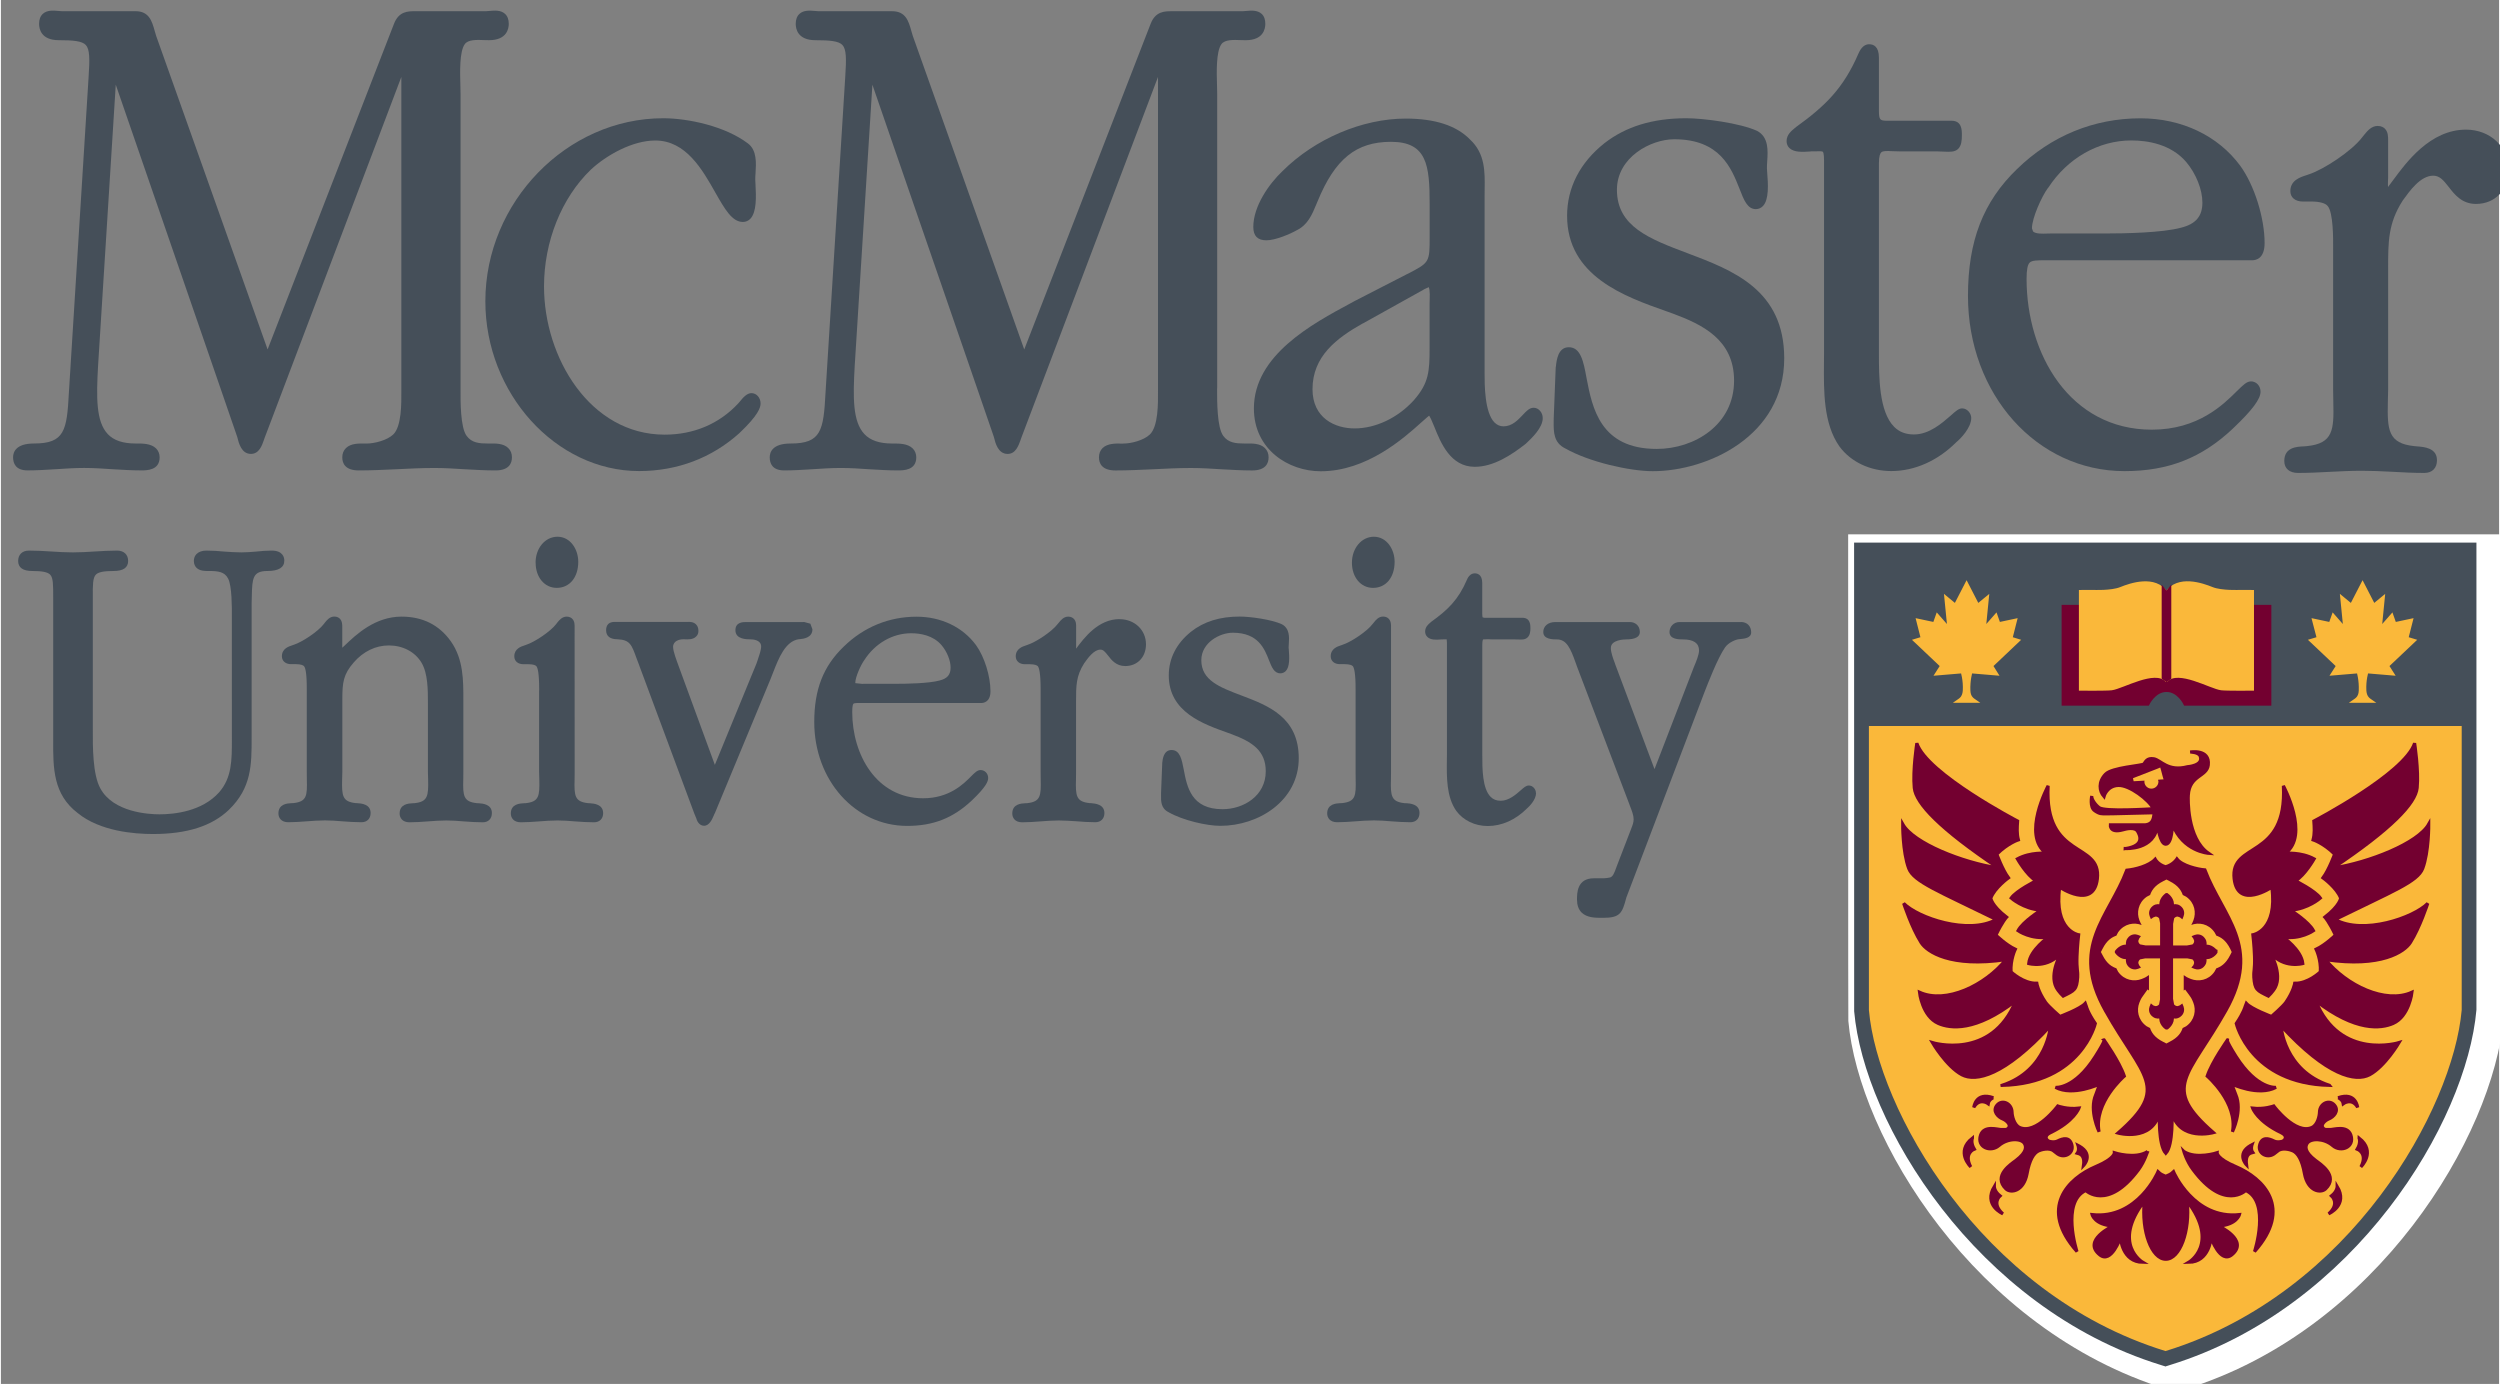 <?xml version="1.0" encoding="UTF-8"?>
<svg xmlns="http://www.w3.org/2000/svg" xmlns:xlink="http://www.w3.org/1999/xlink" height="235.281" viewBox="0 0 88.892 49.244" width="425.024">
  <rect x="0" y="0" width="88.892" height="49.244" fill="#808080" stroke="none"/>
  <clipPath id="a">
    <path d="m635.418 524.586h21.582v20.414h-21.582zm0 0"></path>
  </clipPath>
  <clipPath id="b">
    <path d="m668 524.586h22v20.414h-22zm0 0"></path>
  </clipPath>
  <clipPath id="c">
    <path d="m733 529h10.375v16h-10.375zm0 0"></path>
  </clipPath>
  <clipPath id="d">
    <path d="m635.418 547h12.582v14h-12.582zm0 0"></path>
  </clipPath>
  <clipPath id="e">
    <path d="m714 547h29.375v37.305h-29.375zm0 0"></path>
  </clipPath>
  <symbol id="f" overflow="visible"></symbol>
  <symbol id="g" overflow="visible"></symbol>
  <g fill="#545e6b" transform="matrix(.353 0 0 .353 -101.051 -140.334)">
    <use height="100%" width="100%" x="145.453" xlink:href="#f" y="559.448"></use>
    <use height="100%" width="100%" x="148.104" xlink:href="#f" y="559.448"></use>
  </g>
  <g transform="matrix(2.33 0 0 2.33 -533.402 -620.906)">
    <g clip-path="url(#a)" transform="matrix(.353 0 0 .353 4.811 81.467)">
      <path d="m656.84 543.508c-.211-.207-.562-.199-.797-.195h-.086c-.355 0-.695-.023-.918-.332-.27-.363-.266-1.508-.262-1.996v-12.805c0-.105-.004-.234-.008-.367-.016-.547-.043-1.461.191-1.777.145-.207.535-.188.844-.176l.207.004c.766 0 .852-.496.852-.707 0-.188-.055-.336-.164-.434-.18-.164-.445-.145-.66-.125l-.164.012h-3.055c-.316 0-.711 0-.922.543l-5.469 14.09c-.879-2.477-4.82-13.57-4.82-13.562l-.066-.223c-.117-.418-.242-.848-.828-.848h-3.184l-.164-.012c-.215-.019-.48-.039-.66.125-.109.098-.164.246-.164.434 0 .211.082.707.852.707.617 0 1.008.035 1.168.207.172.184.176.594.121 1.398l-.852 13.648c-.086 1.633-.184 2.195-1.508 2.195-.789 0-.906.375-.906.598 0 .258.109.566.629.566.402 0 .816-.027 1.215-.051.402-.027.82-.055 1.23-.055.406 0 .82.027 1.223.055.406.023.828.051 1.246.051.238 0 .797 0 .797-.566 0-.152-.055-.285-.152-.383-.219-.219-.594-.215-.84-.215h-.051c-.547 0-.941-.133-1.199-.406-.516-.543-.496-1.609-.422-2.941l.766-12.176c.871 2.527 5.258 15.238 5.25 15.223l.008.027c.062.25.176.723.59.723.355 0 .48-.367.562-.605l.031-.09 5.914-15.613v13.586c.004.539.012 1.535-.352 1.883-.262.246-.793.391-1.16.391h-.086c-.234-.004-.586-.012-.797.195-.105.102-.16.238-.16.402 0 .258.125.566.715.566.535 0 1.086-.027 1.621-.051.539-.027 1.098-.055 1.652-.055.434 0 .879.027 1.309.055.434.023.883.051 1.328.051.59 0 .715-.309.715-.566 0-.164-.055-.301-.16-.402" fill="#454f59"></path>
    </g>
    <path d="m240.259 269.873c-.165 0-.277-.197-.419-.446-.201-.356-.451-.798-.919-.798-.351 0-.748.225-.985.446-.446.43-.714 1.097-.714 1.783 0 1.087.704 2.263 1.842 2.263.445 0 .834-.165 1.124-.477l.019-.022c.059-.074.116-.135.183-.135.077 0 .139.07.139.158 0 .062-.033.178-.327.456-.422.378-.949.576-1.528.576-1.272 0-2.348-1.188-2.348-2.593 0-1.514 1.244-2.795 2.716-2.795.38 0 .948.121 1.297.387.135.103.123.299.113.456-.003.035-.004.068-.004.097l.003.058c.012.207.018.434-.077.536-.03.033-.072.05-.116.05" fill="#454f59"></path>
    <g clip-path="url(#b)" transform="matrix(.353 0 0 .353 4.811 81.467)">
      <path d="m689.574 543.508c-.211-.207-.562-.199-.797-.195h-.086c-.355 0-.695-.023-.918-.332-.27-.363-.266-1.508-.266-1.996l.004-.113v-12.691c0-.105-.004-.234-.008-.367-.016-.547-.043-1.461.191-1.777.145-.207.535-.188.844-.176l.207.004c.766 0 .848-.496.848-.707 0-.188-.051-.336-.16-.434-.184-.164-.445-.145-.66-.125l-.164.012h-3.055c-.316 0-.711 0-.922.543l-5.469 14.09c-.879-2.477-4.82-13.57-4.82-13.562l-.066-.223c-.117-.418-.242-.848-.828-.848h-3.184l-.164-.012c-.215-.019-.48-.039-.66.125-.109.098-.164.246-.164.434 0 .211.082.707.852.707.617 0 1.008.035 1.168.207.172.184.176.594.121 1.398l-.852 13.648c-.086 1.633-.184 2.195-1.508 2.195-.789 0-.906.375-.906.598 0 .258.109.566.629.566.402 0 .816-.027 1.215-.051.402-.027.82-.055 1.23-.055.402 0 .82.027 1.223.055.406.023.828.051 1.246.051.238 0 .797 0 .797-.566 0-.152-.055-.285-.152-.383-.219-.219-.594-.215-.84-.215h-.051c-.547 0-.941-.133-1.199-.406-.516-.543-.496-1.609-.422-2.941l.766-12.176c.871 2.527 5.258 15.238 5.25 15.223l.008.027c.062.25.176.723.594.723.348 0 .473-.367.559-.605l.031-.09 5.914-15.613v13.586c.004.539.012 1.535-.355 1.883-.258.246-.789.391-1.156.391h-.086c-.234-.004-.586-.012-.801.195-.102.102-.156.238-.156.402 0 .258.125.566.715.566.535 0 1.086-.027 1.621-.051.539-.027 1.098-.055 1.648-.055.438 0 .883.027 1.312.055.434.023.883.051 1.328.051.59 0 .715-.309.715-.566 0-.164-.055-.301-.16-.402" fill="#454f59"></path>
    </g>
    <path d="m249.726 271.422c-.4.225-.768.502-.768 1.005 0 .442.344.599.642.599.322 0 .661-.161.905-.43.23-.263.241-.437.241-.803v-.679l.001-.033c.008-.171-.01-.211-.018-.22l.011.004h.003l-.048.021-.044.021.01-.004-.936.521m.677-.754c.345-.178.345-.178.345-.573v-.497c0-.593-.04-.951-.591-.951-.532 0-.856.263-1.12.908l-.022.052c-.063.152-.128.307-.296.39-.103.059-.327.154-.464.154-.134 0-.2-.066-.2-.204 0-.318.241-.659.446-.853.497-.495 1.22-.802 1.882-.802.444 0 .773.106.98.318.233.215.229.492.225.759l-.001.113v2.691c0 .182-.001.608.153.762.039.037.083.057.136.057.131 0 .22-.097.292-.172.055-.059.103-.112.168-.112.076 0 .139.072.139.158 0 .149-.168.306-.258.391l-.01.008c-.209.163-.482.345-.77.345-.371 0-.52-.367-.617-.61-.029-.07-.068-.167-.09-.182l.012.003.015-.003c-.018.008-.08.065-.135.113-.27.243-.834.747-1.537.747-.495 0-1.021-.335-1.021-.959 0-.813.889-1.291 1.479-1.608l.066-.036.794-.408" fill="#454f59"></path>
    <path d="m252.672 272.097.003-.017c.01-.095.032-.294.197-.294.182 0 .225.218.271.471.088.456.208 1.082 1.072 1.082.572 0 1.181-.365 1.181-1.043 0-.626-.484-.857-.938-1.025l-.092-.033c-.642-.226-1.52-.537-1.52-1.459 0-.429.197-.812.569-1.108.329-.256.739-.382 1.251-.382.266 0 .819.074 1.08.192.181.095.167.302.156.467-.003.037-.004.073-.004.105l.003.052c.017.201.028.426-.063.524-.029.03-.066.048-.109.048-.128 0-.182-.135-.248-.306-.127-.321-.298-.761-.999-.761-.357 0-.875.274-.875.772 0 .562.499.75 1.075.967.695.262 1.48.559 1.48 1.607 0 1.189-1.174 1.723-2.008 1.723-.349 0-.969-.139-1.335-.347-.181-.088-.179-.254-.178-.413l.001-.055.03-.766" fill="#454f59"></path>
    <path d="m259.018 272.867c0-.069-.059-.147-.139-.147-.052 0-.097.04-.178.113-.13.113-.325.285-.558.285-.124 0-.223-.037-.302-.116-.233-.233-.233-.769-.233-1.123v-2.901c0-.112.019-.153.036-.168.026-.025.088-.022.167-.018.033.001.069.003.107.003h.572c.041 0 .079.003.112.004.091.004.163.008.215-.041.051-.05.058-.128.058-.208 0-.083 0-.223-.16-.223h-1.005c-.083-.006-.102-.012-.102-.158v-.806c0-.168-.081-.204-.149-.204-.099 0-.146.103-.164.143-.229.531-.508.801-.951 1.12l-.023.019c-.052.043-.123.101-.123.198 0 .041.015.079.045.107.07.065.197.059.309.051l.03-.003h.065c.043-.001.095-.003.105.007.004.004.018.025.018.131v2.923l-.001.161c-.004.44-.01.938.238 1.288.174.234.467.373.79.373.357 0 .71-.157.994-.442.062-.05.227-.218.227-.369" fill="#454f59"></path>
    <path d="m260.192 269.353c.294-.453.769-.725 1.271-.725.252 0 .604.058.836.327.152.179.249.423.249.622 0 .209-.101.328-.328.384-.287.077-.854.088-1.167.088h-.827l-.05.001c-.07.003-.175.006-.214-.032l-.017-.048c0-.156.149-.488.245-.617m3.098 2.955c-.063 0-.117.054-.214.149-.207.205-.591.588-1.298.588-1.255 0-1.913-1.159-1.913-2.303 0-.138.015-.216.047-.248.036-.037.123-.036.252-.036h3.146c.058 0 .19-.025.19-.262 0-.387-.156-.883-.371-1.18-.34-.462-.897-.726-1.524-.726-.712 0-1.364.267-1.885.774-.518.5-.75 1.098-.75 1.938 0 1.501 1.05 2.676 2.39 2.676.67 0 1.181-.201 1.659-.653l.007-.007c.285-.271.412-.441.412-.553 0-.09-.065-.158-.149-.158" fill="#454f59"></path>
    <g clip-path="url(#c)" transform="matrix(.353 0 0 .353 4.811 81.467)">
      <path d="m741.535 529.734c-1.543 0-2.582 1.414-3.141 2.172-.078.109-.164.227-.23.309-.004-.066-.008-.164 0-.305l.004-.086v-1.621c0-.156.004-.363-.137-.508-.055-.055-.152-.121-.316-.121-.273 0-.449.223-.578.379l-.094.117c-.457.598-1.668 1.395-2.316 1.602l-.113.039c-.254.082-.676.219-.676.684 0 .273.211.449.539.449h.375c.34 0 .602.07.699.191.246.273.242 1.438.238 1.82v6.133c0 .18.004.355.008.523.031 1.211-.004 1.797-1.137 1.914l-.148.012c-.293.012-.836.039-.836.633 0 .324.223.516.598.516.449 0 .914-.023 1.363-.047.453-.023.926-.047 1.383-.047.422 0 .852.019 1.305.043.465.027.941.051 1.414.051.336 0 .543-.211.543-.547 0-.539-.559-.578-.855-.602l-.129-.012c-1.133-.117-1.168-.703-1.141-1.914.008-.168.012-.344.012-.523v-5.215c0-1.191-.004-1.977.629-2.969.309-.43.773-1.078 1.32-1.078.277 0 .438.188.676.492.25.324.566.73 1.176.73.828 0 1.41-.609 1.41-1.48 0-.988-.793-1.734-1.844-1.734" fill="#454f59"></path>
    </g>
    <g clip-path="url(#d)" transform="matrix(.353 0 0 .353 4.811 81.467)">
      <path d="m644.883 550.918v-.094c.004-.41.004-1.359-.16-1.664-.152-.309-.457-.332-.84-.332h-.027c-.133 0-.359.004-.504-.141-.051-.051-.113-.145-.113-.293 0-.117.039-.223.117-.301.098-.098.246-.148.426-.148.262 0 .52.019.773.043.242.016.496.035.738.035.211 0 .418-.016.641-.035.219-.023.445-.043.672-.043.492 0 .547.305.547.434 0 .297-.246.449-.73.449-.633 0-.66.312-.676 1.082 0 .098-.004.199-.008.305v5.832c0 1.16 0 2.16-.984 3.113-.734.703-1.809 1.047-3.289 1.047-.801 0-2.285-.117-3.25-.906-1.066-.812-1.066-1.945-1.062-3.141v-6.211c0-.5.004-.828-.133-.965-.109-.109-.344-.156-.77-.156-.406 0-.613-.145-.613-.434 0-.137.043-.246.121-.324.082-.082.199-.125.355-.125.328 0 .648.019.957.039.301.019.617.039.93.039.316 0 .637-.019.949-.039.316-.019.645-.039.969-.039.293 0 .477.172.477.449 0 .289-.211.434-.629.434-.422 0-.66.047-.766.156-.137.137-.137.465-.133.965v5.684c-.004.797-.008 2.004.328 2.605.566 1.035 2.098 1.117 2.555 1.117.645 0 1.84-.125 2.578-.949.559-.637.555-1.402.555-2.285zm0 0" fill="#454f59"></path>
    </g>
    <g fill="#454f59">
      <path d="m236.222 278.75-.025-.001c-.207-.022-.215-.112-.208-.367.001-.034.001-.07.001-.107v-1.097c.001-.307.001-.626-.189-.898-.178-.252-.431-.38-.755-.38-.404 0-.693.274-.865.438l-.04.037v-.313c0-.039 0-.092-.037-.13-.014-.015-.041-.033-.084-.033-.07 0-.113.054-.141.088l-.019.025c-.088.116-.332.277-.46.318l-.023.008c-.055.018-.158.051-.158.168 0 .072.057.12.139.12h.077c.072 0 .11.017.121.03.021.022.044.102.043.356v1.262c0 .037.001.073.001.109.007.255-.001.343-.208.365l-.029.001c-.059.003-.197.01-.197.157 0 .062.039.134.15.134.094 0 .19-.007.282-.014.092-.007.187-.014.28-.014.084 0 .172.006.263.014.097.007.194.014.294.014.085 0 .139-.055.139-.141 0-.135-.141-.146-.201-.15l-.026-.001c-.205-.022-.214-.11-.208-.365.001-.036.003-.072.003-.109v-1.109c0-.259.015-.383.174-.565.145-.168.335-.26.536-.26.215 0 .402.099.5.265.097.163.097.415.097.619v1.051c0 .037.001.073.003.107.006.255-.003.345-.208.367l-.029.001c-.059.003-.198.01-.198.157 0 .062.04.134.15.134.094 0 .19-.007.284-.014.091-.007.187-.014.28-.014.084 0 .171.006.263.014.095.007.194.014.294.014.084 0 .138-.055.138-.141 0-.135-.141-.146-.201-.15"></path>
      <path d="m237.69 278.275c0 .037 0 .073-.001.109-.007.255.001.343.208.365l.025.001c.061.004.203.015.203.152 0 .084-.055.139-.139.139-.099 0-.198-.007-.294-.014-.092-.008-.179-.014-.263-.014-.092 0-.189.007-.28.014-.094.007-.189.014-.282.014-.112 0-.152-.072-.152-.134 0-.147.139-.154.198-.157l.029-.001c.205-.022.214-.11.208-.365-.001-.036-.003-.072-.003-.109v-1.24l.001-.022c0-.254-.023-.333-.043-.356-.011-.015-.05-.03-.121-.03h-.077c-.083 0-.139-.048-.139-.12 0-.117.102-.15.158-.168l.022-.008c.128-.041.373-.203.46-.318l.019-.025c.029-.035.072-.088.142-.088.043 0 .069.018.084.033.037.037.037.091.036.13zm-.597-3.198c0-.223.146-.397.335-.397.198 0 .317.194.317.383 0 .238-.132.398-.329.398-.187 0-.322-.163-.322-.384"></path>
      <path d="m241.289 276.008-.095-.026-.018.001h-.874c-.039 0-.157 0-.157.125 0 .139.172.139.229.139.039 0 .164.008.164.11 0 .052-.033.149-.055.212l-.018.052c.001-.004-.459 1.118-.634 1.543-.153-.418-.547-1.492-.547-1.492l-.008-.022c-.026-.072-.083-.219-.083-.287 0-.092.097-.117.153-.117h.019c.051.003.13.007.178-.04.025-.022.037-.052.037-.087 0-.043-.012-.076-.037-.101-.04-.039-.094-.039-.132-.037h-1.096c-.033-.001-.077-.001-.112.032-.022.022-.033.054-.033.094 0 .092.061.139.176.139.189.01.214.081.291.296l.017.044.861 2.316.034.083c.018.066.063.109.117.109.081 0 .124-.099.152-.165l.007-.018.003-.004.003-.005.85-2.048c.011-.03.023-.062.037-.094.088-.227.189-.485.396-.515l.017-.001c.052-.005.19-.021.19-.15l-.032-.087"></path>
      <path d="m242.114 276.563c.165-.256.433-.409.714-.409.142 0 .336.032.464.181.084.099.139.234.139.343 0 .11-.05.168-.17.198-.164.044-.491.05-.671.05h-.48l-.03.001-.103-.011-.001-.008c0-.084.084-.271.138-.345m1.776 1.68c-.05 0-.085.036-.145.095-.117.119-.335.336-.733.336-.711 0-1.083-.663-1.083-1.317 0-.097.012-.121.019-.127.012-.012.07-.012.127-.011h1.827c.032 0 .138-.014.138-.179 0-.232-.092-.526-.22-.704-.204-.277-.535-.435-.908-.435-.422 0-.808.158-1.115.459-.31.299-.448.653-.448 1.149 0 .89.624 1.587 1.419 1.587.398 0 .701-.119.988-.389.219-.209.249-.291.249-.343 0-.068-.051-.121-.116-.121"></path>
      <path d="m246.011 275.938c-.328 0-.544.291-.663.451v-.328c.001-.039.001-.091-.036-.128-.015-.015-.041-.033-.084-.033-.07 0-.113.054-.141.088l-.021.025c-.087.116-.332.277-.46.318l-.022.008c-.055.018-.158.051-.158.168 0 .072.057.12.139.12h.077c.072 0 .11.017.121.03.019.022.043.102.043.356v1.262c0 .037 0 .073.001.109.007.255-.003.343-.208.365l-.029.001c-.059.003-.197.01-.197.157 0 .062.039.134.15.134.094 0 .19-.007.282-.014.092-.007.187-.014.28-.014.084 0 .171.007.263.012.095.008.194.015.294.015.084 0 .138-.055.138-.139 0-.136-.141-.146-.2-.152l-.026-.001c-.207-.022-.215-.11-.208-.365.001-.036.001-.072.001-.109v-1.073c0-.245 0-.394.124-.588.059-.084.15-.209.248-.209.043 0 .07.032.116.09.052.068.124.161.263.161.187 0 .317-.138.317-.332 0-.219-.174-.384-.405-.384"></path>
      <path d="m246.662 278.142.001-.008c.007-.059.021-.197.143-.197.128 0 .156.145.185.296.051.271.116.608.593.608.32 0 .66-.203.66-.579 0-.313-.203-.449-.528-.569l-.052-.019c-.379-.135-.901-.318-.901-.876 0-.259.117-.489.339-.667.197-.156.441-.232.746-.232.157 0 .485.045.641.117.123.065.114.2.107.299l-.003.059.003.028c.01.124.015.262-.044.327-.023.025-.054.037-.085.037-.095 0-.132-.095-.172-.196-.07-.179-.165-.424-.554-.424-.197 0-.481.15-.481.42 0 .307.282.413.609.537.412.156.879.332.879.96 0 .646-.609 1.032-1.198 1.032-.207 0-.573-.084-.788-.207-.12-.059-.119-.168-.117-.266v-.03l.018-.451"></path>
      <path d="m249.883 275.461c.197 0 .329-.16.329-.398 0-.189-.119-.383-.317-.383-.187 0-.335.174-.335.397 0 .222.136.384.322.384"></path>
      <path d="m250.389 278.75-.025-.001c-.205-.022-.215-.11-.208-.365.001-.036.001-.072.001-.109v-2.213c.001-.039.001-.092-.036-.13-.015-.015-.041-.033-.085-.033-.069 0-.112.054-.139.088l-.021.025c-.087.116-.332.277-.46.318l-.022.008c-.055.018-.158.051-.158.168 0 .072.057.12.139.12h.077c.072 0 .11.017.121.03.019.022.044.102.043.356v1.262c0 .037 0 .073.001.109.006.255-.001.343-.208.365l-.029.001c-.059.003-.198.01-.198.157 0 .062.04.134.152.134.094 0 .189-.007.282-.014.092-.007.187-.014.28-.014.084 0 .172.006.263.014.095.007.194.014.294.014.084 0 .139-.055.139-.141 0-.135-.142-.146-.203-.15"></path>
      <path d="m252.37 278.593c0-.054-.044-.114-.109-.114-.04 0-.072.028-.123.073-.072.063-.181.16-.305.16-.065 0-.114-.019-.154-.059-.128-.128-.128-.433-.128-.635v-1.691c0-.065.012-.077.012-.079l.076-.003.063.003h.332l.063.001c.058.003.107.005.146-.032.037-.036.043-.09.043-.141 0-.044 0-.158-.121-.158h-.582l-.026-.006c-.003-.004-.007-.017-.007-.059v-.467c0-.134-.08-.147-.114-.147-.076 0-.11.074-.121.101-.13.302-.289.456-.544.639l-.012.011c-.033.028-.081.068-.081.138 0 .033.012.062.036.084.048.045.13.043.2.037l.015-.001.039-.001h.039l.004.052v1.705l-.001.094c-.003.26-.006.555.143.768.106.145.285.232.481.232.215 0 .426-.095.597-.266.041-.035.141-.138.141-.237"></path>
      <path d="m255.503 275.983h-.943c-.083 0-.15.068-.15.152 0 .113.143.113.204.113.164 0 .247.057.247.17 0 .062-.045.172-.073.238l-.006.014c0 .001-.434 1.126-.601 1.559-.164-.441-.601-1.603-.601-1.603l-.004-.014c-.028-.073-.062-.165-.062-.233 0-.128.211-.131.234-.131.139 0 .209-.039.209-.113 0-.101-.076-.152-.15-.152h-1.144c-.106 0-.181.062-.181.152 0 .113.147.113.209.113.147 0 .208.139.284.353l.026.072.783 2.059.026.07c.025.063.052.135.052.192 0 .047-.015.088-.034.136l-.014.037-.201.522-.018.048c-.029.081-.051.136-.095.147-.059.014-.132.014-.197.012h-.048c-.258 0-.258.227-.258.325 0 .084.023.15.07.198.083.081.212.081.317.081h.012c.259 0 .291-.072.351-.296l.003-.012 1.191-3.131c.051-.131.205-.532.318-.692.051-.073.161-.119.209-.124l.029-.003c.059-.006.16-.015.16-.102 0-.095-.063-.158-.157-.158"></path>
    </g>
    <g clip-path="url(#e)" transform="matrix(.353 0 0 .353 4.811 81.467)">
      <path d="m728.578 584.219c-8.297-2.566-13.32-10.895-13.762-15.922-.004-.07-.008-.09-.008-19.645v-1.41h28.355v20.934c-.438 5.082-5.461 13.48-13.75 16.043l-.402.09zm0 0" fill="#fff"></path>
    </g>
    <path d="m266.684 274.77h-9.455v.249c0 4.571 0 6.896.001 6.908.149 1.703 1.859 4.528 4.68 5.401l.044.014.015.004.015.006.015-.006.014-.004.044-.014c2.819-.872 4.527-3.707 4.676-5.423v-7.135zm0 0" fill="#454f59"></path>
    <path d="m262.001 275.745h1.576v1.491h-1.293s-.097-.212-.287-.209c-.185.001-.282.209-.282.209h-1.293v-1.491z" fill="#730030" stroke="#730030" stroke-width=".048"></path>
    <path d="m261.971 277.594h4.513v4.313c-.13 1.483-1.673 4.309-4.499 5.184-2.826-.875-4.377-3.701-4.506-5.184v-4.313h4.514zm0 0" fill="#fab83a" stroke="#fab83a" stroke-width=".048"></path>
    <path d="m258.97 277.192h.11c-.033-.023-.095-.052-.099-.161-.007-.163.032-.289.032-.289l.391.033-.077-.124.407-.386-.11-.034.07-.276-.254.054-.045-.127-.178.203.047-.477-.146.12-.171-.332-.171.332-.145-.12.047.477-.178-.203-.045.127-.254-.054.07.276-.112.034.408.386-.079.124.393-.033s.041.128.032.289c-.007.109-.066.138-.099.161zm0 0" fill="#fab83a" stroke="#fab83a" stroke-width=".048"></path>
    <path d="m264.971 277.192h-.11c.033-.023.095-.052.099-.161.007-.163-.032-.289-.032-.289l-.393.033.079-.124-.408-.386.113-.034-.072-.276.254.054.045-.127.178.203-.047-.477.146.12.171-.332.171.332.145-.12-.047.477.178-.203.045.127.254-.054-.07.276.112.034-.408.386.079.124-.393-.033s-.041.128-.032.289c.007.109.066.138.099.161zm0 0" fill="#fab83a" stroke="#fab83a" stroke-width=".048"></path>
    <path d="m262.001 276.873c.179-.189.671.107.836.128.08.01.475.006.475.006v-1.49l-.192-.001s-.281.014-.426-.045c-.145-.059-.52-.192-.695.069-.175-.26-.551-.128-.696-.069-.145.059-.424.045-.424.045l-.193.001v1.49s.396.004.475-.006c.165-.021.659-.317.838-.128" fill="#fab83a"></path>
    <path d="m262.001 276.873c.179-.189.671.107.836.128.08.01.475.006.475.006v-1.49l-.192-.001s-.281.014-.426-.045c-.145-.059-.52-.192-.695.069-.175-.26-.551-.128-.696-.069-.145.059-.424.045-.424.045l-.193.001v1.49s.396.004.475-.006c.165-.021.659-.317.838-.128zm0 0" fill="none" stroke="#fab83a" stroke-width=".048"></path>
    <path d="m261.95 276.836.051.037.048-.036v-1.359l-.048.061-.051-.061zm0 0" fill="#730030" stroke="#730030" stroke-width=".048"></path>
    <path d="m261.369 279.442s.458.03.493-.362c0 0 .036.295.125.296.103-.001.103-.307.103-.307.157.419.553.446.553.446-.332-.229-.314-.842-.31-.889.019-.307.284-.278.305-.46.028-.252-.276-.198-.276-.198s.128.001.152.063c.055.145-.193.161-.193.161-.302.079-.405-.101-.514-.121-.11-.019-.13.052-.153.079-.023.026-.489.052-.586.156-.112.117-.099.255-.023.342 0 0 .043-.164.219-.17.171-.007.469.222.535.356-.074.004-.74.047-.827-.017-.055-.041-.117-.124-.114-.178 0 0-.035.171.045.225.08.055.105.045.153.048.047.003.69-.017.758-.017-.015.048 0 .172-.141.185h-.531s-.015.134.192.076c.043-.012.182-.05.225.025.028.05.121.216-.19.262" fill="#730030"></path>
    <path d="m261.369 279.442s.458.03.493-.362c0 0 .036.295.125.296.103-.001.103-.307.103-.307.157.419.553.446.553.446-.332-.229-.314-.842-.31-.889.019-.307.284-.278.305-.46.028-.252-.276-.198-.276-.198s.128.001.152.063c.055.145-.193.161-.193.161-.302.079-.405-.101-.514-.121-.11-.019-.13.052-.153.079-.023.026-.489.052-.586.156-.112.117-.099.255-.023.342 0 0 .043-.164.219-.17.171-.007.469.222.535.356-.074.004-.74.047-.827-.017-.055-.041-.117-.124-.114-.178 0 0-.035.171.045.225.08.055.105.045.153.048.047.003.69-.017.758-.017-.015.048 0 .172-.141.185h-.531s-.015.134.192.076c.043-.012.182-.05.225.025.028.05.121.216-.19.262zm0 0" fill="none" stroke="#730030" stroke-width=".048"></path>
    <path d="m261.712 284.068c-.189.123-.508.019-.508.019s.007.088-.28.209c-.43.181-.882.637-.291 1.301 0 0-.245-.757.134-.933 0 0 .329.322.806-.317.095-.13.139-.28.139-.28" fill="#730030"></path>
    <path d="m261.712 284.068c-.189.123-.508.019-.508.019s.007.088-.28.209c-.43.181-.882.637-.291 1.301 0 0-.245-.757.134-.933 0 0 .329.322.806-.317.095-.13.139-.28.139-.28zm0 0" fill="none" stroke="#730030" stroke-width=".048"></path>
    <path d="m260.644 281.404c-.015.196-.044.204-.223.292 0 0-.07-.066-.106-.134-.11-.214.076-.529.076-.529-.203.249-.496.165-.496.165.022-.212.307-.407.307-.407-.263.05-.47-.095-.47-.095.073-.139.35-.313.35-.313-.267-.018-.455-.185-.455-.185.08-.114.38-.263.38-.263-.143-.085-.285-.335-.285-.335.204-.11.44-.085.44-.085-.378-.277.03-1.031.03-1.031-.058 1.138.82.842.752 1.422-.057.477-.575.127-.575.127-.091.664.289.726.289.726s-.019.16-.025.329c-.007.205.017.219.01.314" fill="#730030"></path>
    <path d="m260.644 281.404c-.015.196-.044.204-.223.292 0 0-.07-.066-.106-.134-.11-.214.076-.529.076-.529-.203.249-.496.165-.496.165.022-.212.307-.407.307-.407-.263.05-.47-.095-.47-.095.073-.139.35-.313.35-.313-.267-.018-.455-.185-.455-.185.08-.114.38-.263.38-.263-.143-.085-.285-.335-.285-.335.204-.11.44-.085.44-.085-.378-.277.03-1.031.03-1.031-.058 1.138.82.842.752 1.422-.057.477-.575.127-.575.127-.091.664.289.726.289.726s-.019.16-.025.329c-.007.205.017.219.01.314zm0 0" fill="none" stroke="#730030" stroke-width=".048"></path>
    <path d="m259.488 283.059c1.209-.029 1.425-.945 1.425-.945-.116-.17-.136-.258-.136-.258l-.018-.05c-.081.087-.386.2-.386.2s-.175-.152-.219-.215c-.117-.17-.135-.292-.135-.292-.205.005-.393-.174-.393-.174-.012-.187.065-.345.065-.345-.145-.068-.296-.216-.296-.216.099-.207.163-.274.163-.274-.233-.181-.241-.291-.241-.291.058-.157.27-.31.27-.31-.091-.123-.178-.361-.178-.361.168-.168.329-.219.329-.219-.025-.095-.019-.186-.012-.287 0 0-1.386-.722-1.539-1.189 0 0-.065.415-.039.682.023.238.393.627 1.284 1.224-.547-.084-1.297-.378-1.461-.671 0 0-.003.426.092.678.077.204.464.35 1.338.78-.431.237-1.196-.026-1.415-.247 0 0 .121.371.265.598.091.145.453.386 1.295.262-.313.389-.912.682-1.319.497 0 0 .041.369.288.477.183.08.568.131 1.182-.345-.371.916-1.273.637-1.273.637s.214.365.451.492c.211.112.646.022 1.352-.746 0 0-.044.679-.739.907" fill="#730030"></path>
    <path d="m259.488 283.059c1.209-.029 1.425-.945 1.425-.945-.116-.17-.136-.258-.136-.258l-.018-.05c-.081.087-.386.2-.386.2s-.175-.152-.219-.215c-.117-.17-.135-.292-.135-.292-.205.006-.393-.174-.393-.174-.012-.187.065-.345.065-.345-.145-.068-.296-.216-.296-.216.099-.207.163-.274.163-.274-.233-.181-.241-.291-.241-.291.058-.157.27-.31.27-.31-.091-.123-.178-.361-.178-.361.168-.168.329-.219.329-.219-.025-.095-.019-.186-.012-.287 0 0-1.386-.722-1.539-1.189 0 0-.065.415-.039.682.023.238.393.627 1.284 1.224-.547-.084-1.297-.378-1.461-.671 0 0-.003.426.092.678.077.204.464.35 1.338.78-.431.237-1.196-.026-1.415-.247 0 0 .121.371.265.598.091.145.453.386 1.295.262-.313.389-.912.682-1.319.497 0 0 .041.369.288.477.183.08.568.131 1.182-.345-.371.916-1.273.637-1.273.637s.214.365.451.492c.211.112.646.022 1.352-.746 0 0-.044.679-.739.907zm0 0" fill="none" stroke="#730030" stroke-width=".048"></path>
    <path d="m261.045 282.363s.237.333.311.554c0 0-.47.405-.386.85 0 0-.158-.322-.05-.568l.059-.16s-.407.194-.675.05c0 0 .289.033.609-.473.171-.27.131-.254.131-.254" fill="#730030"></path>
    <path d="m261.045 282.363s.237.333.311.554c0 0-.47.405-.386.85 0 0-.158-.322-.05-.568l.059-.16s-.407.194-.675.05c0 0 .289.033.609-.473.171-.27.131-.254.131-.254zm0 0" fill="none" stroke="#730030" stroke-width=".048"></path>
    <path d="m259.482 283.733c-.055.003-.267-.074-.322.085-.063.187.154.27.28.161.135-.117.342-.114.39-.032.022.039.051.121-.132.259-.057.044-.362.233-.149.435.073.068.271.04.322-.236.037-.207.101-.311.176-.346.039-.018.163-.054.229.001l.061.047c.11.073.248-.014.219-.134-.033-.138-.141-.105-.219-.066-.058.029-.132.004-.132.004-.052-.026-.069-.085.017-.127.369-.175.441-.378.441-.378-.176.021-.324-.033-.324-.033s-.332.444-.584.327c-.081-.039-.113-.172-.114-.234-.003-.132-.149-.201-.229-.107-.077.09.011.183.09.214.047.019.119.08.09.127-.029.047-.07.029-.107.032" fill="#730030"></path>
    <path d="m259.482 283.733c-.055.003-.267-.074-.322.085-.063.187.154.27.28.161.135-.117.342-.114.39-.032.022.039.051.121-.132.259-.057.044-.362.233-.149.435.073.068.271.04.322-.236.037-.207.101-.311.176-.346.039-.018.163-.054.229.001l.061.047c.11.073.248-.014.219-.134-.033-.138-.141-.105-.219-.066-.058.029-.132.004-.132.004-.052-.026-.069-.085.017-.127.369-.175.441-.378.441-.378-.176.021-.324-.033-.324-.033s-.332.444-.584.327c-.081-.039-.113-.172-.114-.234-.003-.132-.149-.201-.229-.107-.077.09.011.183.09.214.047.019.119.08.09.127-.029.047-.07.029-.107.032zm0 0" fill="none" stroke="#730030" stroke-width=".048"></path>
    <path d="m259.354 283.247s-.068.03-.077.092c0 0-.13-.097-.22.055 0 0 .025-.243.298-.147" fill="#730030"></path>
    <path d="m259.354 283.247s-.068.03-.077.092c0 0-.13-.097-.22.055 0 0 .025-.243.298-.147zm0 0" fill="none" stroke="#730030" stroke-width=".048"></path>
    <path d="m259.036 283.864s-.03.068.029.168c0 0-.165.061-.055.271 0 0-.241-.23.026-.44" fill="#730030"></path>
    <path d="m259.036 283.864s-.03.068.029.168c0 0-.165.061-.055.271 0 0-.241-.23.026-.44zm0 0" fill="none" stroke="#730030" stroke-width=".048"></path>
    <path d="m259.371 284.6s-.004.074.087.146c0 0-.134.116.043.274 0 0-.305-.131-.13-.42" fill="#730030"></path>
    <path d="m259.371 284.6s-.004.074.087.146c0 0-.134.116.043.274 0 0-.305-.131-.13-.42zm0 0" fill="none" stroke="#730030" stroke-width=".048"></path>
    <path d="m260.667 284.104c.044.018.083.062.065.181 0 0 .163-.168-.061-.298l-.023-.012s.025.07-.012.12l.032.01" fill="#730030"></path>
    <path d="m260.667 284.104c.044.018.083.062.065.181 0 0 .163-.168-.061-.298l-.023-.012s.025.07-.012.12zm0 0" fill="none" stroke="#730030" stroke-width=".048"></path>
    <path d="m263.287 284.093c-.044.018-.081.062-.065.181 0 0-.163-.168.061-.298l.023-.012s-.025.07.012.12l-.032.01" fill="#730030"></path>
    <path d="m263.287 284.093c-.044.018-.081.062-.065.181 0 0-.163-.168.061-.298l.023-.012s-.025.07.012.12zm0 0" fill="none" stroke="#730030" stroke-width=".048"></path>
    <path d="m261.989 279.72c.116-.034.169-.119.169-.119.079.102.314.158.427.167.277.725.874 1.164.321 2.146-.577 1.025-.995 1.164-.19 1.866 0 0-.514.143-.634-.302 0 0 .026.491-.094.62-.12-.13-.097-.613-.097-.613-.12.445-.634.302-.634.302.805-.701.387-.841-.189-1.866-.554-.983.048-1.424.324-2.148.127-.012.339-.066.434-.168 0 0 .044.083.161.116" fill="#730030"></path>
    <path d="m261.989 279.72c.116-.034.17-.119.17-.119.079.102.314.158.427.167.277.725.874 1.164.321 2.146-.577 1.025-.995 1.164-.19 1.866 0 0-.514.143-.634-.302 0 0 .026.491-.094.62-.12-.13-.097-.613-.097-.613-.12.445-.634.302-.634.302.805-.701.387-.841-.189-1.866-.554-.983.048-1.424.324-2.148.127-.012.339-.066.434-.168 0 0 .044.083.161.116zm0 0" fill="none" stroke="#730030" stroke-width=".048"></path>
    <path d="m262.265 284.068c.189.123.508.019.508.019s-.008.088.28.209c.43.181.882.637.291 1.301 0 0 .245-.757-.134-.933 0 0-.329.322-.805-.317-.098-.13-.141-.28-.141-.28" fill="#730030"></path>
    <path d="m262.265 284.068c.189.123.508.019.508.019s-.008.088.28.209c.43.181.882.637.291 1.301 0 0 .245-.757-.134-.933 0 0-.329.322-.805-.317-.098-.13-.141-.28-.141-.28zm0 0" fill="none" stroke="#730030" stroke-width=".048"></path>
    <path d="m263.333 281.404c.015.196.044.204.223.292 0 0 .07-.066.106-.134.11-.214-.076-.529-.076-.529.203.249.496.165.496.165-.022-.212-.306-.407-.306-.407.262.05.469-.095.469-.095-.073-.139-.35-.313-.35-.313.267-.018.455-.185.455-.185-.08-.114-.38-.263-.38-.263.143-.085.285-.335.285-.335-.204-.11-.44-.085-.44-.085.378-.277-.03-1.031-.03-1.031.058 1.138-.82.842-.752 1.422.057.477.575.127.575.127.091.664-.289.726-.289.726s.019.16.025.329c.007.205-.017.219-.01.314" fill="#730030"></path>
    <path d="m263.333 281.404c.015.196.044.204.223.292 0 0 .07-.066.106-.134.11-.214-.076-.529-.076-.529.203.249.496.165.496.165-.022-.212-.306-.407-.306-.407.262.05.469-.095.469-.095-.073-.139-.35-.313-.35-.313.267-.018.455-.185.455-.185-.08-.114-.38-.263-.38-.263.143-.085.285-.335.285-.335-.204-.11-.44-.085-.44-.085.378-.277-.03-1.031-.03-1.031.058 1.138-.82.842-.752 1.422.057.477.575.127.575.127.091.664-.289.726-.289.726s.019.16.025.329c.007.205-.017.219-.01.314zm0 0" fill="none" stroke="#730030" stroke-width=".048"></path>
    <path d="m264.489 283.059c-1.209-.029-1.424-.945-1.424-.945.114-.17.135-.258.135-.258l.019-.05c.08.087.384.2.384.2s.175-.152.219-.215c.117-.17.136-.292.136-.292.204.005.391-.174.391-.174.012-.187-.065-.345-.065-.345.145-.068.295-.216.295-.216-.098-.207-.161-.274-.161-.274.233-.181.241-.291.241-.291-.058-.157-.27-.31-.27-.31.091-.123.178-.361.178-.361-.168-.168-.329-.219-.329-.219.025-.095.019-.186.012-.287 0 0 1.386-.722 1.539-1.189 0 0 .065.415.039.682-.023.238-.393.627-1.284 1.224.547-.084 1.297-.378 1.461-.671 0 0 .003.426-.092.678-.077.204-.464.35-1.338.78.431.237 1.196-.026 1.415-.247 0 0-.121.371-.265.598-.091.145-.453.386-1.295.262.313.389.912.682 1.319.497 0 0-.041.369-.288.477-.183.08-.568.131-1.182-.345.371.916 1.273.637 1.273.637s-.214.365-.451.492c-.211.112-.646.022-1.352-.746 0 0 .044.679.739.907" fill="#730030"></path>
    <path d="m264.489 283.059c-1.209-.029-1.424-.945-1.424-.945.114-.17.135-.258.135-.258l.019-.05c.08.087.384.2.384.2s.175-.152.219-.215c.117-.17.136-.292.136-.292.204.006.391-.174.391-.174.012-.187-.065-.345-.065-.345.145-.068.295-.216.295-.216-.098-.207-.161-.274-.161-.274.233-.181.241-.291.241-.291-.058-.157-.27-.31-.27-.31.091-.123.178-.361.178-.361-.168-.168-.329-.219-.329-.219.025-.095.019-.186.012-.287 0 0 1.386-.722 1.539-1.189 0 0 .065.415.039.682-.023.238-.393.627-1.284 1.224.547-.084 1.297-.378 1.461-.671 0 0 .003.426-.092.678-.077.204-.464.35-1.338.78.431.237 1.196-.026 1.415-.247 0 0-.121.371-.265.598-.091.145-.453.386-1.295.262.313.389.912.682 1.319.497 0 0-.041.369-.288.477-.183.08-.568.131-1.182-.345.371.916 1.273.637 1.273.637s-.214.365-.451.492c-.211.112-.646.022-1.352-.746 0 0 .044.679.739.907zm0 0" fill="none" stroke="#730030" stroke-width=".048"></path>
    <path d="m262.932 282.363s-.237.333-.311.554c0 0 .47.405.386.85 0 0 .158-.322.051-.568l-.061-.16s.407.194.675.05c0 0-.289.033-.61-.473-.17-.27-.13-.254-.13-.254" fill="#730030"></path>
    <path d="m262.932 282.363s-.237.333-.311.554c0 0 .47.405.386.85 0 0 .158-.322.051-.568l-.061-.16s.407.194.675.05c0 0-.289.033-.61-.473-.17-.27-.13-.254-.13-.254zm0 0" fill="none" stroke="#730030" stroke-width=".048"></path>
    <path d="m264.494 283.733c.055.003.267-.074.322.085.063.187-.154.27-.278.161-.136-.117-.343-.114-.391-.032-.023.039-.051.121.132.259.057.044.362.233.149.435-.073.068-.271.04-.322-.236-.036-.207-.101-.311-.176-.346-.039-.018-.163-.054-.229.001l-.061.047c-.11.073-.248-.014-.219-.134.033-.138.141-.105.219-.066.058.029.132.004.132.004.052-.026.069-.085-.017-.127-.369-.175-.441-.378-.441-.378.176.021.324-.033.324-.033s.331.444.584.327c.083-.039.113-.172.114-.234.003-.132.149-.201.229-.107.077.09-.011.183-.09.214-.047.019-.119.08-.09.127.029.047.07.029.107.032" fill="#730030"></path>
    <path d="m264.494 283.733c.055.003.267-.074.322.085.063.187-.154.27-.278.161-.136-.117-.343-.114-.391-.032-.023.039-.051.121.132.259.057.044.362.233.149.435-.073.068-.271.04-.322-.236-.036-.207-.101-.311-.176-.346-.039-.018-.163-.054-.229.001l-.061.047c-.11.073-.248-.014-.219-.134.033-.138.141-.105.219-.066.058.029.132.004.132.004.052-.026.069-.085-.017-.127-.369-.175-.441-.378-.441-.378.176.021.324-.033.324-.033s.331.444.584.327c.083-.039.113-.172.114-.234.003-.132.149-.201.229-.107.077.09-.011.183-.09.214-.047.019-.119.08-.09.127.029.047.07.029.107.032zm0 0" fill="none" stroke="#730030" stroke-width=".048"></path>
    <path d="m264.622 283.247s.068.03.077.092c0 0 .13-.097.22.055 0 0-.025-.243-.298-.147" fill="#730030"></path>
    <path d="m264.622 283.247s.068.03.077.092c0 0 .13-.097.22.055 0 0-.025-.243-.298-.147zm0 0" fill="none" stroke="#730030" stroke-width=".048"></path>
    <path d="m264.941 283.864s.03.068-.029.168c0 0 .165.061.057.271 0 0 .24-.23-.028-.44" fill="#730030"></path>
    <path d="m264.941 283.864s.03.068-.029.168c0 0 .165.061.057.271 0 0 .24-.23-.028-.44zm0 0" fill="none" stroke="#730030" stroke-width=".048"></path>
    <path d="m264.606 284.6s.004.074-.087.146c0 0 .134.116-.043.274 0 0 .305-.131.13-.42" fill="#730030"></path>
    <path d="m264.606 284.6s.004.074-.087.146c0 0 .134.116-.043.274 0 0 .305-.131.13-.42zm0 0" fill="none" stroke="#730030" stroke-width=".048"></path>
    <path d="m261.988 284.447c.036-.018.073-.025.119-.07 0 0 .31.73 1.007.655 0 0-.04.156-.316.174 0 0 .471.219.2.44-.178.146-.318-.26-.318-.26s-.021.372-.342.375c0 0 .477-.278-.022-.934.048.46-.112.887-.327.887-.216 0-.376-.427-.328-.887-.499.656-.022.934-.022.934-.321-.003-.342-.375-.342-.375s-.141.407-.318.26c-.273-.22.201-.44.201-.44-.277-.018-.317-.174-.317-.174.697.076 1.007-.655 1.007-.655.045.045.081.052.117.07" fill="#730030"></path>
    <path d="m261.988 284.447c.036-.018.073-.025.119-.07 0 0 .31.73 1.007.655 0 0-.04.156-.316.174 0 0 .471.219.2.44-.178.146-.318-.26-.318-.26s-.021.372-.342.375c0 0 .477-.278-.022-.934.048.46-.112.887-.327.887-.216 0-.376-.427-.328-.887-.499.656-.022.934-.022.934-.321-.003-.342-.375-.342-.375s-.141.407-.318.26c-.273-.22.201-.44.201-.44-.277-.018-.317-.174-.317-.174.697.076 1.007-.655 1.007-.655.045.045.081.052.117.07zm0 0" fill="none" stroke="#730030" stroke-width=".048"></path>
    <path d="m261.923 278.363-.006-.021-.022-.084-.006-.021-.019.008-.373.145.2-.011-.011.04c0 .045.037.084.083.084.047 0 .084-.039.084-.084l-.015-.048.063-.007zm0 0" fill="#fab83a" stroke="#fab83a" stroke-width=".048"></path>
    <path d="m262.952 280.985c-.066-.131-.139-.171-.207-.193l-.032-.058c-.087-.125-.227-.142-.329-.102-.036.014-.058.023-.076.034l.023-.03.004-.007c.017-.022.032-.044.054-.102.039-.101.022-.243-.102-.329l-.058-.03c-.022-.066-.062-.141-.194-.207l-.036-.019-.037.019c-.131.065-.171.139-.193.207l-.058.03c-.124.087-.142.229-.103.329.022.058.039.08.055.102l.004.007.023.033c-.017-.011-.04-.022-.08-.037-.101-.04-.241-.023-.329.102l-.03.058c-.066.021-.141.061-.207.193l-.019.037.019.036c.065.131.139.171.207.193l.03.059c.088.124.229.141.329.102.058-.022.08-.037.102-.054l.007-.004.037-.028v.335l-.04-.033-.05.07-.004.007c-.017.021-.033.044-.055.102-.039.101-.021.241.103.329l.058.03c.021.066.061.141.193.207l.037.019.036-.019c.131-.065.172-.139.193-.207l.059-.03c.124-.088.141-.229.102-.329-.022-.058-.037-.081-.054-.102l-.004-.007-.051-.069-.04.032v-.333l.036.026.006.004c.022.017.045.032.102.054.102.039.243.022.329-.102l.032-.058c.066-.022.141-.062.207-.194l.018-.036zm0 0" fill="#fab83a" stroke="#fab83a" stroke-width=".048"></path>
    <path d="m262.755 281.013c-.001 0-.073-.101-.176-.076.012-.029.018-.069-.011-.109-.041-.061-.103-.055-.131-.044l-.017.007.011.015.015.039c.001.021 0 .054-.04.084l-.092.017h-.237v-.356l.017-.092c.03-.04.063-.043.084-.04l.039.014.015.012.007-.018c.011-.026.017-.088-.043-.131-.04-.028-.081-.022-.11-.01.025-.103-.074-.175-.076-.176l-.004-.003h-.008l-.004.003c-.001.001-.101.073-.076.176-.029-.012-.07-.018-.11.01-.059.043-.054.105-.043.131l.007.017.014-.01.039-.015c.022-.003.055 0 .085.04l.017.088-.001.001v.358h-.248l-.091-.017c-.04-.03-.043-.063-.041-.084l.015-.039.011-.015-.017-.007c-.026-.011-.09-.017-.131.044-.028.04-.023.08-.01.109-.103-.025-.176.076-.176.076l-.003.004v.008l.003.004c0 .001.073.101.176.076-.014.03-.018.07.01.11.041.059.105.054.131.043l.017-.007-.011-.014-.015-.039c-.001-.022.001-.055.041-.085l.088-.017.001.001h.249v.644l.001.004-.017.088c-.03.04-.063.041-.085.04l-.039-.014-.014-.012-.007.017c-.011.028-.017.09.043.131.04.029.081.023.11.011-.025.103.074.175.076.176l.004.001h.008l.004-.001c.001-.001.101-.073.076-.176.029.012.07.018.11-.011.059-.041.054-.103.043-.131l-.007-.017-.015.011-.039.015c-.021.001-.054 0-.084-.04l-.017-.092v-.644h.237l.004-.001.088.017c.04.03.041.063.04.085l-.014.039-.012.014.017.007c.028.011.09.017.131-.043.029-.04.023-.08.011-.11.103.025.175-.074.176-.076l.001-.004v-.008zm0 0" fill="#730030" stroke="#730030" stroke-width=".048"></path>
  </g>
  <use fill="#fff" height="100%" transform="matrix(.353 0 0 .353 -101.051 -140.334)" width="100%" x="517.395" xlink:href="#g" y="222.93"></use>
</svg>
